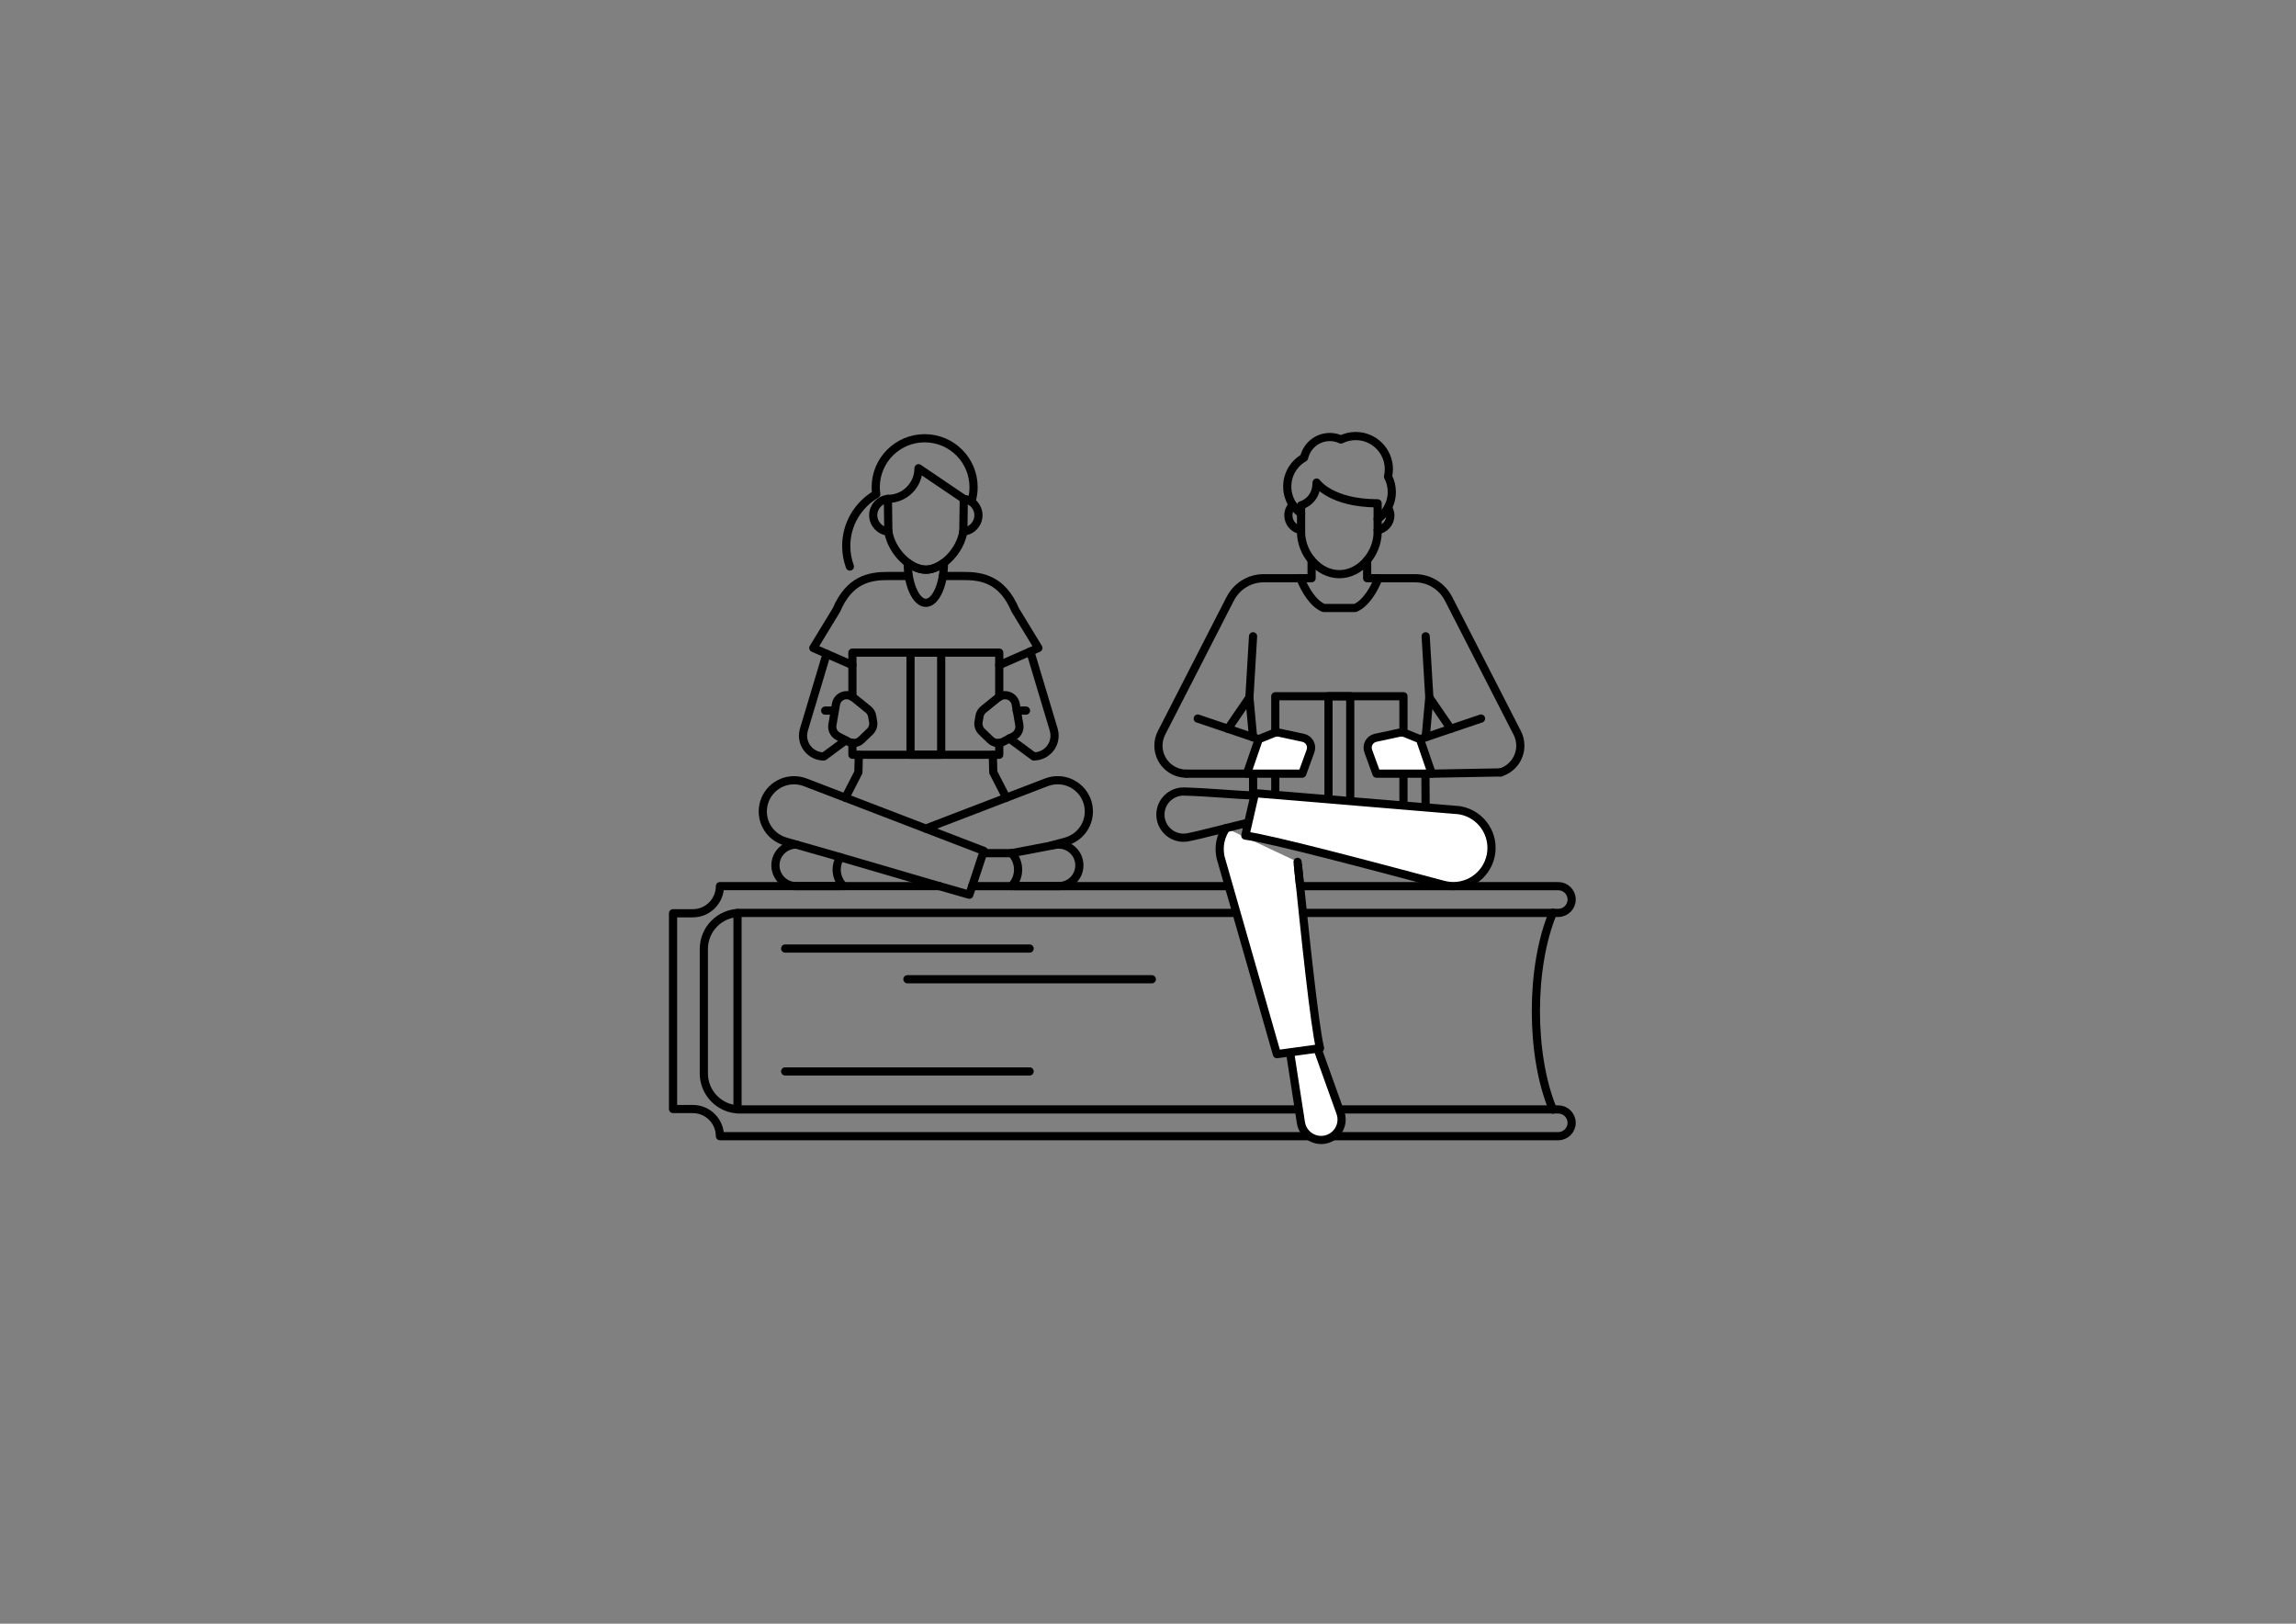 <?xml version="1.0" encoding="utf-8"?>
<!-- Generator: Adobe Illustrator 24.0.3, SVG Export Plug-In . SVG Version: 6.00 Build 0)  -->
<svg version="1.1" xmlns="http://www.w3.org/2000/svg" xmlns:xlink="http://www.w3.org/1999/xlink" x="0px" y="0px"
	 viewBox="0 0 841.89 595.28" style="enable-background:new 0 0 841.89 595.28;" xml:space="preserve">
<rect x="0" y="0" width="841.89" height="595.28" fill="#808080" stroke="none"/>
<style type="text/css">
	.st0{fill:none;stroke:#000000;stroke-width:3;stroke-linecap:round;stroke-linejoin:round;stroke-miterlimit:10;}
	.st1{fill:#FFFFFF;stroke:#000000;stroke-width:3;stroke-linecap:round;stroke-linejoin:round;stroke-miterlimit:10;}
	
		.st2{fill:none;stroke:#000000;stroke-width:3;stroke-linecap:round;stroke-linejoin:round;stroke-miterlimit:10;stroke-dasharray:4,4;}
	.st3{fill:none;stroke:#000000;stroke-miterlimit:10;}
	
		.st4{clip-path:url(#SVGID_2_);fill:none;stroke:#000000;stroke-width:3;stroke-linecap:round;stroke-linejoin:round;stroke-miterlimit:10;}
	.st5{clip-path:url(#SVGID_2_);}
	.st6{fill:none;stroke:#000000;stroke-width:3;stroke-linejoin:round;stroke-miterlimit:10;}
	.st7{fill:#FFFFFF;stroke:#000000;stroke-width:2;stroke-linecap:round;stroke-linejoin:round;stroke-miterlimit:10;}
	.st8{fill:none;stroke:#000000;stroke-width:2;stroke-linecap:round;stroke-linejoin:round;stroke-miterlimit:10;}
	.st9{fill:none;stroke:#232220;stroke-width:3;stroke-linecap:round;stroke-linejoin:round;stroke-miterlimit:10;}
	.st10{fill:#FFFFFF;stroke:#232220;stroke-width:3;stroke-linecap:round;stroke-linejoin:round;stroke-miterlimit:10;}
	.st11{fill:#FFFFFF;}
	.st12{fill:none;stroke:#000000;stroke-width:3;stroke-linecap:round;stroke-miterlimit:10;}
	.st13{fill:none;}
</style>
<g id="Illustration">
</g>
<g id="Bezeichnung">
	<g>
		<g>
			<path class="st0" d="M569.4,406.74h-298.1c-7.3,0-13.22-5.92-13.22-13.22v-45.61c0-7.3,5.92-13.22,13.22-13.22h298.1"/>
			<path class="st0" d="M569.4,334.68c-8.31,19.9-8.31,52.16,0,72.06"/>
			<path class="st0" d="M356.47,324.88h214.92v0c2.71,0,4.9,2.2,4.9,4.9s-2.2,4.9-4.9,4.9h-1.98"/>
			<path class="st0" d="M569.4,406.74h1.98c2.71,0,4.9,2.2,4.9,4.9s-2.2,4.9-4.9,4.9v0h-307.4v0c0-5.5-4.45-9.95-9.95-9.95h-7.24
				v-71.77h7.24c5.5,0,9.95-4.45,9.95-9.95v0h80.47"/>
		</g>
		<path class="st0" d="M550.25,283.18c4.18-1.3,7.22-5.2,7.22-9.81c0-1.69-0.41-3.28-1.13-4.68l0,0
			c-9.37-18.28-12.64-24.67-25.21-49.2l-0.01,0c-2.29-4.45-6.91-7.5-12.26-7.5c0,0,0,0,0,0c-5.39,0-9.73,0-13.44,0
			c-1.5,3.97-4.61,9.31-8.53,10.91h-11.53c-3.92-1.6-7.03-6.94-8.53-10.91c-3.72,0-8.06,0-13.45,0c0,0,0,0,0,0
			c-5.35,0-9.97,3.05-12.26,7.5l-0.01,0c-12.57,24.53-15.84,30.92-25.21,49.2l0,0c-0.72,1.4-1.13,3-1.13,4.68
			c0,5.67,4.6,10.27,10.27,10.27"/>
		<g>
			<polyline class="st0" points="501.3,205.39 501.3,211.98 505.41,211.98 			"/>
			<polyline class="st0" points="476.82,211.98 480.93,211.98 480.93,205.39 			"/>
		</g>
		<path class="st0" d="M505.15,184.52c-17.15,0-22.38-7.6-22.38-7.6c0,6.86-5.7,8.34-5.7,8.34v9.81c0,7.75,6.29,15.43,14.04,15.43
			s14.04-7.68,14.04-15.43L505.15,184.52"/>
		<path class="st0" d="M477.08,194.36c-2.64-0.4-4.66-2.66-4.66-5.41c0-1.51,0.61-2.87,1.6-3.86"/>
		<path class="st0" d="M477.08,188.26c-0.86-0.61-1.63-1.34-2.3-2.15c-1.74-2.1-2.78-4.8-2.78-7.74c0-4.54,2.49-8.49,6.18-10.58
			c0.96-4.33,4.81-7.57,9.43-7.57c1.46,0,2.84,0.33,4.08,0.91c1.63-0.81,3.46-1.27,5.41-1.27c6.72,0,12.16,5.45,12.16,12.16
			c0,0.93-0.11,1.82-0.31,2.69c0.89,1.69,1.39,3.6,1.39,5.64c0,2.43-0.71,4.69-1.94,6.59c-0.86,1.32-1.96,2.47-3.25,3.37"/>
		<path class="st0" d="M505.15,194.36c2.64-0.4,4.66-2.66,4.66-5.41c0-1.03-0.39-2.05-0.89-2.88"/>
		<g>
			<line class="st0" x1="287.9" y1="347.75" x2="377.54" y2="347.75"/>
			<line class="st0" x1="332.72" y1="359.01" x2="422.35" y2="359.01"/>
			<line class="st0" x1="287.9" y1="392.8" x2="377.54" y2="392.8"/>
		</g>
		<line class="st0" x1="458.13" y1="255.68" x2="459.47" y2="233.28"/>
		<line class="st0" x1="524.1" y1="255.68" x2="522.76" y2="233.28"/>
		<line class="st0" x1="522.67" y1="283.64" x2="522.74" y2="296.07"/>
		<line class="st0" x1="459.47" y1="283.64" x2="459.51" y2="291.61"/>
		<g>
			<rect x="467.62" y="255.25" class="st0" width="46.99" height="41.5"/>
			<rect x="487.13" y="255.25" class="st0" width="7.97" height="41.5"/>
		</g>
		<g>
			<path class="st1" d="M457.21,283.64h20.3l2.99-8.21c0.82-2.12-0.45-4.46-2.67-4.94l-8.71-1.87c-0.72-0.15-1.48-0.09-2.16,0.19
				l-5.4,2.19L457.21,283.64"/>
			<path class="st1" d="M525.02,283.64h-20.3l-2.99-8.21c-0.82-2.12,0.45-4.46,2.67-4.94l8.71-1.87c0.72-0.15,1.48-0.09,2.16,0.19
				l5.4,2.19L525.02,283.64"/>
		</g>
		<line class="st0" x1="435.04" y1="283.64" x2="457.21" y2="283.64"/>
		<g>
			<g>
				<path class="st0" d="M459.47,270.3l-1.34-14.61c-5.27,7.7-1.23,1.79-7.87,11.5"/>
				<polyline class="st0" points="439.18,263.44 439.18,263.43 461.57,271.01 				"/>
			</g>
			<g>
				<polyline class="st0" points="543.05,263.44 543.05,263.43 520.66,271.01 				"/>
				<path class="st0" d="M522.76,270.3l1.34-14.61c5.27,7.7,1.23,1.79,7.87,11.5"/>
			</g>
		</g>
		<path class="st1" d="M473.03,385.81c1.11,6.95,2.61,17.1,3.99,25.8c0.65,4.09,4.5,6.88,8.59,6.23c4.09-0.65,6.88-4.5,6.23-8.59
			c-0.08-0.48-0.2-0.93-0.36-1.37l0,0c-0.01-0.03-0.02-0.05-0.03-0.08c0-0.01-0.01-0.02-0.01-0.03c-1.16-3.21-7.7-21.52-8.36-23.34"
			/>
		<line class="st0" x1="270.43" y1="334.71" x2="270.43" y2="406.71"/>
		<line class="st0" x1="475.18" y1="309.94" x2="475.16" y2="309.94"/>
		<path class="st1" d="M449.57,303.62c-1.93,2.86-2.75,6.33-2.15,10.01c0.03,0.19,0.08,0.38,0.12,0.57l-0.02,0l20.69,72.27
			l15.81-2.17c-2.05-8.64-5.47-41.38-8.23-68.33"/>
		<path class="st0" d="M459.99,291.62c-7.94-0.21-15.87-1.16-25.8-1.43c-4.67-0.12-8.56,3.56-8.69,8.24
			c-0.12,4.67,3.56,8.56,8.24,8.69c0.54,0.01,1.08-0.03,1.59-0.11l0,0c0.03-0.01,0.06-0.01,0.09-0.02c0.01,0,0.02,0,0.04-0.01
			c3.79-0.62,20.08-4.97,22.23-5.33"/>
		<path class="st1" d="M535.67,297.14c-0.19-0.04-0.38-0.06-0.57-0.09l0-0.02l-74.91-6.24l-3.57,15.55
			c9.47,1.22,45.6,10.84,72.68,18.05l0-0.02c0.28,0.07,0.55,0.15,0.83,0.21c7.58,1.53,14.97-3.38,16.5-10.96
			C548.16,306.05,543.25,298.67,535.67,297.14z"/>
		<line class="st0" x1="475.93" y1="317.25" x2="476.67" y2="324.53"/>
		<g>
			<polyline class="st0" points="309.98,292.45 314.75,283.15 314.91,276.71 			"/>
			<polyline class="st0" points="368.99,292.45 364.21,283.15 364.05,276.71 			"/>
		</g>
		<g>
			<path class="st0" d="M303.11,239.71l-8.38,27.93l0.01,0c-0.18,0.65-0.29,1.34-0.29,2.05c0,4.22,3.42,7.64,7.64,7.64l7.99-5.89"/>
		</g>
		<g>
			<polyline class="st0" points="366.4,272.39 366.4,276.71 312.56,276.71 312.56,272.36 			"/>
			<polyline class="st0" points="312.56,255.51 312.56,239.25 366.4,239.25 366.4,255.51 			"/>
			<rect x="333.86" y="239.25" class="st0" width="11.25" height="37.46"/>
		</g>
		<path class="st0" d="M356.18,183.94c0.53-1.68,0.81-3.47,0.81-5.33c0-9.91-8.03-17.94-17.94-17.94c-9.91,0-17.94,8.03-17.94,17.94
			c0,0.87,0.08,1.71,0.2,2.55c-6.57,3.79-11.01,10.87-11.01,19c0,2.65,0.47,5.19,1.33,7.54"/>
		<path class="st0" d="M358.77,188.89c0,3.16-2.44,5.75-5.55,5.99c-1.08,7.07-7.82,13.97-13.74,13.97c-5.93,0-12.65-6.9-13.74-13.97
			c-3.1-0.24-5.55-2.83-5.55-5.99c0-3.1,2.36-5.71,5.38-5.98v-0.01c6.2,0,11.23-5.03,11.23-11.23l16.6,11.23
			C356.42,183.23,358.77,185.78,358.77,188.89z"/>
		<line class="st0" x1="325.74" y1="194.88" x2="325.57" y2="182.91"/>
		<line class="st0" x1="353.4" y1="182.91" x2="353.23" y2="194.88"/>
		<g>
			<path class="st0" d="M377.78,238.86l8.63,28.77l-0.01,0c0.18,0.65,0.29,1.34,0.29,2.05c0,4.22-3.42,7.64-7.64,7.64l-8.95-6.6"/>
			<line class="st0" x1="376.21" y1="260.52" x2="372.79" y2="260.52"/>
		</g>
		<g>
			<path class="st0" d="M295.23,286.8L295.23,286.8c-1.27-0.48-2.65-0.75-4.09-0.75c-6.32,0-11.44,5.12-11.44,11.45
				c0,5.25,3.54,9.67,8.36,11.01l0,0.01c22.04,6.17,51.06,14.94,67.37,19.5l5.31-16.07C344.91,305.89,316.61,294.97,295.23,286.8z"
				/>
			<path class="st0" d="M372.06,324.87c7.15,0,7.15,0,16.1,0c4.21,0,7.62-3.41,7.62-7.62c0-4.21-3.41-7.62-7.62-7.62
				c-0.49,0-0.97,0.05-1.43,0.14l0,0c-0.03,0.01-0.06,0.01-0.08,0.02c-0.01,0-0.02,0-0.03,0.01c-8.66,1.66-8.7,1.66-15.69,3"/>
			<path class="st0" d="M370.91,324.87c3.2-3.34,3.2-8.75,0-12.09"/>
			<line class="st0" x1="360.46" y1="312.78" x2="370.91" y2="312.78"/>
			<g>
				<path class="st0" d="M308.05,324.87c-7.15,0-7.15,0-16.1,0c-4.21,0-7.62-3.41-7.62-7.62c0-4.21,3.46-7.62,7.68-7.62"/>
				<path class="st0" d="M309.3,324.87c-2.88-2.88-3.28-7.31-1.18-10.62"/>
				<path class="st0" d="M385.36,310.02c1.97-0.52,3.83-1.03,5.54-1.51l0-0.01c4.82-1.35,8.36-5.76,8.36-11.01
					c0-6.32-5.12-11.45-11.44-11.45c-1.44,0-2.81,0.28-4.08,0.76l0-0.01c-13.61,5.2-30.03,11.52-44.25,16.98"/>
			</g>
		</g>
		<line class="st0" x1="302.57" y1="260.52" x2="305.99" y2="260.52"/>
		<g>
			<g>
				<path class="st0" d="M310.46,254.86L310.46,254.86c-1.95,0-3.61,1.4-3.94,3.32l-1.3,7.54c-0.3,1.71,0.55,3.42,2.09,4.23l3.84,2
					c1.52,0.8,3.39,0.53,4.63-0.66l3.21-3.09c0.95-0.92,1.39-2.24,1.17-3.55l-0.35-2.09c-0.16-0.96-0.67-1.83-1.43-2.45l-5.4-4.37
					C312.26,255.17,311.37,254.86,310.46,254.86z"/>
			</g>
			<g>
				<path class="st0" d="M368.51,254.86L368.51,254.86c1.95,0,3.61,1.4,3.94,3.32l1.3,7.54c0.3,1.71-0.55,3.42-2.09,4.23l-3.84,2
					c-1.52,0.8-3.39,0.53-4.63-0.66l-3.21-3.09c-0.95-0.92-1.39-2.24-1.17-3.55l0.35-2.09c0.16-0.96,0.67-1.83,1.43-2.45l5.4-4.37
					C366.7,255.17,367.59,254.86,368.51,254.86z"/>
			</g>
		</g>
		<path class="st0" d="M346.13,206.3c-0.02,8.03-3.06,14.71-6.65,14.71c-3.59,0-6.63-6.68-6.65-14.71c2.1,1.58,4.43,2.55,6.64,2.55
			C341.7,208.85,344.02,207.88,346.13,206.3z"/>
		<g>
			<path class="st0" d="M333.23,211.17c0,0-5.47,0-7.58,0c-6.76-0.03-14.21,1.3-18.95,12.47l-8.48,13.92l14.34,6.29"/>
			<path class="st0" d="M345.74,211.17c0,0,5.47,0,7.58,0c6.76-0.03,14.21,1.3,18.95,12.47l8.48,13.92l-14.34,6.29"/>
		</g>
		<line class="st0" x1="525.02" y1="283.64" x2="550.25" y2="283.18"/>
	</g>
</g>
</svg>
